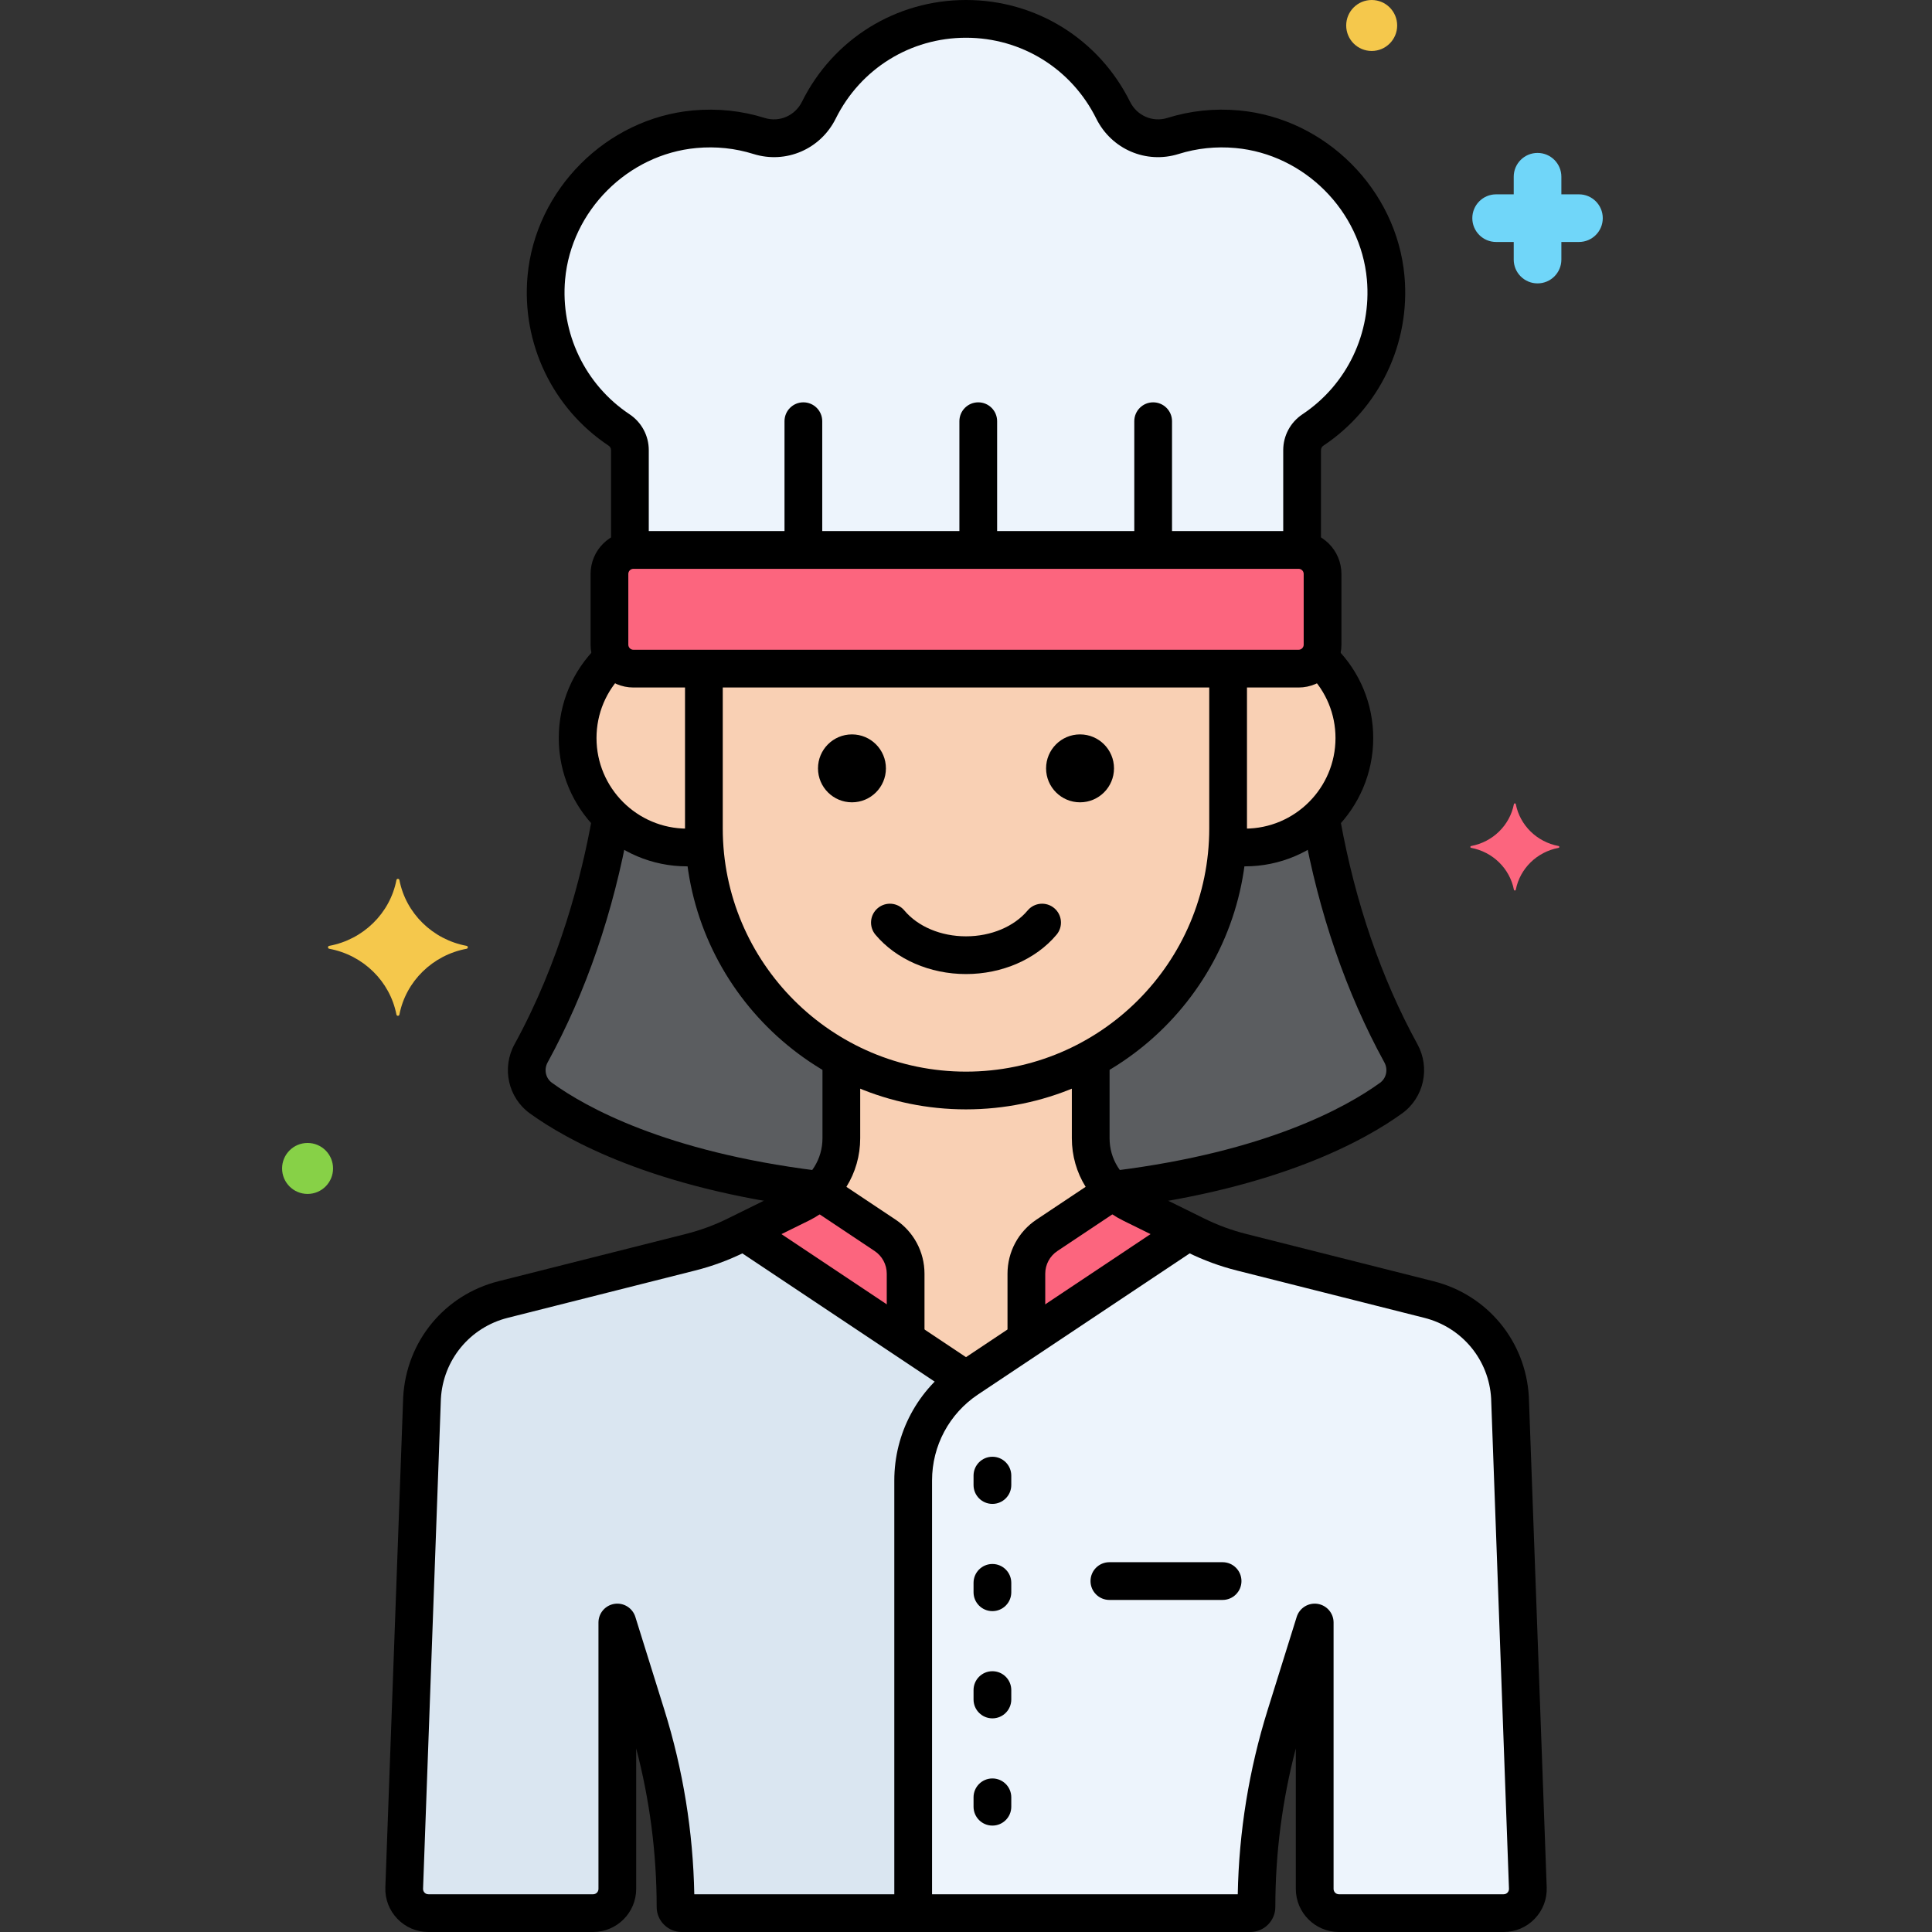 <svg xmlns="http://www.w3.org/2000/svg" height="512" viewBox="0 0 256 256" width="512"><rect x="0" y="0" width="256" height="256" fill="#333333" stroke="none"/><g id="Layer_46"><g><g><g><path d="m200.078 185.213c-.347-6.223-4.699-11.497-10.743-13.019l-24.833-6.269c-2.075-.522-4.089-1.263-6.009-2.209l-8.587-4.234c-3.298-1.626-5.386-4.984-5.386-8.66v-10.532c-4.92 2.682-10.551 4.208-16.52 4.208-5.97 0-11.6-1.526-16.52-4.208v10.533c0 3.677-2.088 7.034-5.386 8.66l-8.587 4.234c-1.919.946-3.933 1.687-6.009 2.209l-24.833 6.269c-6.044 1.521-10.396 6.796-10.743 13.019l-2.364 64.963c-.066 1.816 1.388 3.324 3.206 3.324h21.826c1.772 0 3.208-1.436 3.208-3.208v-35.301l3.846 12.32c2.563 8.212 3.867 16.765 3.867 25.368 0 .453.367.821.821.821h75.339c.453 0 .821-.367.821-.821 0-8.603 1.304-17.156 3.867-25.369l3.845-12.319v35.301c0 1.771 1.436 3.208 3.208 3.208h21.826c1.817 0 3.272-1.508 3.206-3.324z" fill="#f9d0b4"></path></g></g><g><g><path d="m202.442 250.176-2.364-64.963c-.347-6.223-4.699-11.497-10.743-13.019l-24.833-6.269c-2.075-.522-4.089-1.263-6.009-2.209l-1.045-.515-29.239 19.492c-4.504 3.002-7.209 8.058-7.209 13.471v57.336h44.669c.453 0 .821-.367.821-.821 0-8.603 1.304-17.156 3.867-25.369l3.845-12.319v35.301c0 1.771 1.436 3.208 3.208 3.208h21.826c1.817 0 3.272-1.508 3.206-3.324z" fill="#edf4fc"></path></g></g><g><g><path d="m128 182.843c-.071-.049-.138-.102-.209-.149l-29.239-19.492-1.045.515c-1.919.946-3.933 1.687-6.009 2.209l-24.833 6.269c-6.044 1.521-10.396 6.796-10.743 13.019l-2.364 64.963c-.066 1.816 1.388 3.324 3.206 3.324h21.826c1.772 0 3.208-1.436 3.208-3.208v-35.301l3.846 12.32c2.563 8.212 3.867 16.765 3.867 25.368 0 .453.367.821.821.821h30.669v-57.335c-.001-5.329 2.623-10.304 6.999-13.323z" fill="#dae6f1"></path></g></g><g><g><path d="m149.906 159.483c-.888-.438-1.679-1.009-2.374-1.67l-8.808 5.872c-1.701 1.134-2.723 3.043-2.723 5.088v8.728l21.448-14.299z" fill="#fc657e"></path></g></g><g><g><path d="m106.094 159.483-7.542 3.719 21.448 14.298v-8.728c0-2.044-1.022-3.954-2.723-5.088l-8.808-5.872c-.696.662-1.487 1.233-2.375 1.671z" fill="#fc657e"></path></g></g><g><g><path d="m111.48 150.822v-10.533c-10.179-5.548-17.308-16.042-18.124-28.194-.756.122-1.526.202-2.316.202-3.897 0-7.427-1.545-10.032-4.046-1.508 8.692-4.54 20.198-10.64 31.327-1.112 2.029-.572 4.566 1.303 5.922 4.92 3.557 16.083 9.666 36.93 12.174 1.803-1.784 2.879-4.231 2.879-6.852z" fill="#5b5d60"></path></g></g><g><g><path d="m185.633 139.578c-6.1-11.129-9.132-22.635-10.64-31.327-2.606 2.501-6.136 4.046-10.032 4.046-.79 0-1.56-.08-2.316-.202-.816 12.152-7.945 22.647-18.124 28.194v10.533c0 2.621 1.076 5.068 2.88 6.853 20.847-2.508 32.009-8.617 36.93-12.174 1.874-1.356 2.414-3.894 1.302-5.923z" fill="#5b5d60"></path></g></g><g><g><path d="m107.918 160.091c-.104 0-.208-.007-.314-.02-21.102-2.646-32.489-8.995-37.399-12.545-2.876-2.08-3.75-6.014-2.03-9.149 6.018-10.979 8.904-22.359 10.267-29.974.243-1.359 1.54-2.268 2.901-2.021 1.359.243 2.264 1.542 2.021 2.901-2.077 11.609-5.712 22.206-10.804 31.496-.51.93-.263 2.088.575 2.694 4.522 3.27 15.095 9.128 35.091 11.636 1.37.172 2.341 1.421 2.169 2.792-.157 1.265-1.234 2.19-2.477 2.19z"></path></g></g><g><g><path d="m148.082 160.091c-1.242 0-2.319-.925-2.478-2.189-.172-1.37.799-2.62 2.169-2.792 19.997-2.507 30.569-8.366 35.091-11.636.838-.606 1.085-1.764.575-2.694-5.058-9.229-8.68-19.751-10.764-31.276-.246-1.358.656-2.659 2.015-2.905 1.361-.247 2.66.657 2.905 2.015 1.989 10.994 5.43 21.007 10.229 29.763 1.719 3.136.846 7.069-2.03 9.149-4.91 3.55-16.297 9.899-37.399 12.545-.105.013-.21.02-.313.02z"></path></g></g><g><g><path d="m199.236 256h-21.826c-3.147 0-5.708-2.561-5.708-5.708v-18.615c-1.801 6.852-2.713 13.9-2.713 21.002 0 1.831-1.49 3.321-3.321 3.321h-75.337c-1.831 0-3.321-1.49-3.321-3.321 0-7.101-.912-14.149-2.713-21.002v18.615c0 3.147-2.561 5.708-5.708 5.708h-21.825c-1.564 0-3.023-.62-4.108-1.746s-1.652-2.606-1.596-4.169l2.364-64.963c.412-7.403 5.487-13.554 12.631-15.352l24.832-6.268c1.903-.479 3.758-1.161 5.515-2.027l8.587-4.234c2.462-1.214 3.991-3.673 3.991-6.418v-9.448c0-1.381 1.119-2.5 2.5-2.5s2.5 1.119 2.5 2.5v9.448c0 4.663-2.598 8.84-6.78 10.902l-8.587 4.234c-2.073 1.022-4.261 1.827-6.504 2.391l-24.832 6.268c-5.012 1.262-8.571 5.575-8.859 10.734l-2.362 64.915c-.009.249.103.418.198.517s.261.216.51.216h21.826c.39 0 .708-.317.708-.708v-35.301c0-1.235.902-2.285 2.123-2.472 1.219-.187 2.395.548 2.763 1.727l3.846 12.32c2.475 7.929 3.807 16.14 3.965 24.434h72.012c.158-8.295 1.49-16.507 3.965-24.435l3.846-12.319c.368-1.179 1.544-1.911 2.763-1.727 1.221.187 2.123 1.236 2.123 2.472v35.301c0 .39.317.708.708.708h21.826c.249 0 .414-.118.509-.216s.207-.269.198-.517l-2.364-64.963c-.285-5.11-3.844-9.424-8.854-10.685l-24.835-6.269c-2.241-.564-4.43-1.369-6.502-2.391l-8.587-4.234c-4.182-2.062-6.78-6.24-6.78-10.902v-9.385c0-1.381 1.119-2.5 2.5-2.5s2.5 1.119 2.5 2.5v9.385c0 2.745 1.529 5.204 3.991 6.418l8.587 4.234c1.757.866 3.612 1.548 5.514 2.027l24.835 6.269c7.142 1.798 12.217 7.948 12.627 15.303l2.367 65.011c.057 1.563-.51 3.044-1.596 4.169s-2.548 1.746-4.112 1.746z"></path></g></g><g><g><path d="m174.746 87.117c-.564.888-1.549 1.481-2.679 1.481h-9.335v21.168c0 .783-.036 1.558-.088 2.329.756.122 1.526.202 2.316.202 8.009 0 14.501-6.492 14.501-14.501 0-4.232-1.824-8.028-4.715-10.679z" fill="#f9d0b4"></path></g></g><g><g><path d="m93.268 109.766c0-4.074 0-14.527 0-21.168h-9.335c-1.129 0-2.115-.593-2.679-1.481-2.892 2.651-4.716 6.447-4.716 10.679 0 8.009 6.492 14.501 14.501 14.501.79 0 1.56-.081 2.316-.202-.051-.771-.087-1.546-.087-2.329z" fill="#f9d0b4"></path></g></g><g><g><path d="m93.268 88.598v21.168c0 19.102 15.629 34.732 34.732 34.732s34.732-15.629 34.732-34.732v-21.168z" fill="#f9d0b4"></path></g></g><g><g><path d="m172.067 72.871h-88.134c-1.756 0-3.179 1.423-3.179 3.179v9.369c0 1.756 1.423 3.179 3.179 3.179h88.133c1.756 0 3.179-1.423 3.179-3.179v-9.369c0-1.756-1.423-3.179-3.178-3.179z" fill="#fc657e"></path></g></g><g><g><path d="m183.61 36.811c-.93-10.36-9.308-18.742-19.666-19.688-2.991-.273-5.867.062-8.525.894-3.142.983-6.454-.468-7.919-3.417-3.563-7.17-10.948-12.1-19.5-12.1s-15.937 4.93-19.499 12.1c-1.465 2.949-4.777 4.4-7.919 3.417-2.658-.831-5.534-1.167-8.525-.894-10.359.946-18.737 9.328-19.667 19.688-.754 8.397 3.26 15.915 9.64 20.162.896.597 1.436 1.598 1.436 2.675v13.27c.154-.023.307-.047.468-.047h88.133c.16 0 .314.024.468.047v-13.27c0-1.076.54-2.078 1.436-2.675 6.379-4.247 10.393-11.765 9.639-20.162z" fill="#edf4fc"></path></g></g><g><g><path d="m128 129.068c-4.776 0-9.262-1.95-11.999-5.215-.887-1.058-.748-2.635.31-3.522 1.06-.887 2.636-.748 3.522.31 1.798 2.146 4.852 3.427 8.167 3.427s6.369-1.281 8.167-3.427c.887-1.058 2.464-1.197 3.522-.31s1.197 2.464.31 3.522c-2.737 3.265-7.223 5.215-11.999 5.215z"></path></g></g><g><g><circle cx="143.111" cy="101.811" r="4.5"></circle></g></g><g><g><circle cx="112.889" cy="101.811" r="4.5"></circle></g></g><g><g><path d="m164.96 114.797c-.515 0-1.034-.027-1.588-.084-1.374-.141-2.373-1.368-2.232-2.742.141-1.373 1.357-2.385 2.742-2.232.383.039.735.058 1.078.058 6.617 0 12-5.383 12-12 0-3.176-1.24-6.173-3.492-8.44-.973-.979-.967-2.563.012-3.536.979-.972 2.563-.968 3.536.012 3.188 3.21 4.944 7.459 4.944 11.964.001 9.374-7.626 17-17 17z"></path></g></g><g><g><path d="m91.04 114.797c-9.374 0-17-7.626-17-17 0-4.596 1.818-8.906 5.118-12.136.986-.966 2.569-.949 3.535.038s.949 2.57-.038 3.535c-2.332 2.282-3.615 5.322-3.615 8.563 0 6.617 5.383 12 12 12 .44 0 .899-.031 1.403-.096 1.374-.18 2.622.792 2.797 2.162.176 1.37-.792 2.622-2.162 2.797-.717.093-1.384.137-2.038.137z"></path></g></g><g><g><path d="m128 146.998c-20.529 0-37.231-16.702-37.231-37.231v-20.392c0-1.381 1.119-2.5 2.5-2.5s2.5 1.119 2.5 2.5v20.391c0 17.772 14.459 32.231 32.231 32.231s32.231-14.459 32.231-32.231v-20.422c0-1.381 1.119-2.5 2.5-2.5s2.5 1.119 2.5 2.5v20.422c0 20.529-16.702 37.232-37.231 37.232z"></path></g></g><g><g><path d="m172.066 91.098h-88.132c-3.131 0-5.679-2.548-5.679-5.679v-9.369c0-3.131 2.548-5.679 5.679-5.679h88.133c3.131 0 5.679 2.548 5.679 5.679v9.369c0 3.131-2.548 5.679-5.68 5.679zm-88.132-15.727c-.375 0-.679.305-.679.679v9.369c0 .375.305.679.679.679h88.133c.375 0 .679-.305.679-.679v-9.369c0-.375-.305-.679-.679-.679z"></path></g></g><g><g><path d="m172.534 74.813c-1.381 0-2.5-1.119-2.5-2.5v-12.665c0-1.915.954-3.692 2.55-4.756 5.901-3.928 9.172-10.771 8.536-17.857-.817-9.101-8.299-16.59-17.404-17.421-2.579-.238-5.122.03-7.551.79-4.299 1.345-8.886-.628-10.904-4.69-3.284-6.609-9.898-10.714-17.261-10.714-7.364 0-13.978 4.105-17.261 10.713-2.018 4.063-6.603 6.035-10.904 4.69-2.43-.76-4.971-1.027-7.552-.79-9.104.831-16.586 8.321-17.403 17.421-.636 7.086 2.634 13.929 8.535 17.857 1.597 1.063 2.551 2.841 2.551 4.756v12.665c0 1.381-1.119 2.5-2.5 2.5s-2.5-1.119-2.5-2.5v-12.664c0-.238-.12-.46-.322-.594-7.427-4.944-11.544-13.553-10.744-22.467 1.029-11.468 10.457-20.906 21.928-21.954 3.242-.294 6.437.04 9.499.997 1.941.608 4.016-.294 4.935-2.143 4.133-8.319 12.463-13.487 21.738-13.487s17.604 5.168 21.738 13.488c.919 1.849 2.995 2.749 4.934 2.143 3.063-.958 6.258-1.293 9.499-.998 11.472 1.047 20.9 10.485 21.929 21.954.8 8.914-3.316 17.522-10.744 22.467-.201.134-.321.356-.321.594v12.665c-.001 1.381-1.12 2.5-2.501 2.5z"></path></g></g><g><g><path d="m106.451 74.311c-1.381 0-2.5-1.119-2.5-2.5v-16c0-1.381 1.119-2.5 2.5-2.5s2.5 1.119 2.5 2.5v16c0 1.38-1.119 2.5-2.5 2.5z"></path></g></g><g><g><path d="m129.625 74.311c-1.381 0-2.5-1.119-2.5-2.5v-16c0-1.381 1.119-2.5 2.5-2.5s2.5 1.119 2.5 2.5v16c0 1.38-1.119 2.5-2.5 2.5z"></path></g></g><g><g><path d="m152.799 74.311c-1.381 0-2.5-1.119-2.5-2.5v-16c0-1.381 1.119-2.5 2.5-2.5s2.5 1.119 2.5 2.5v16c0 1.38-1.119 2.5-2.5 2.5z"></path></g></g><g><g><path d="m131.5 199.274c-1.381 0-2.5-1.119-2.5-2.5v-1.247c0-1.381 1.119-2.5 2.5-2.5s2.5 1.119 2.5 2.5v1.247c0 1.381-1.119 2.5-2.5 2.5z"></path></g></g><g><g><path d="m131.5 213.483c-1.381 0-2.5-1.119-2.5-2.5v-1.247c0-1.381 1.119-2.5 2.5-2.5s2.5 1.119 2.5 2.5v1.247c0 1.381-1.119 2.5-2.5 2.5z"></path></g></g><g><g><path d="m131.5 227.692c-1.381 0-2.5-1.119-2.5-2.5v-1.247c0-1.381 1.119-2.5 2.5-2.5s2.5 1.119 2.5 2.5v1.247c0 1.381-1.119 2.5-2.5 2.5z"></path></g></g><g><g><path d="m131.5 241.901c-1.381 0-2.5-1.119-2.5-2.5v-1.247c0-1.381 1.119-2.5 2.5-2.5s2.5 1.119 2.5 2.5v1.247c0 1.381-1.119 2.5-2.5 2.5z"></path></g></g><g><g><path d="m162 212h-15c-1.381 0-2.5-1.119-2.5-2.5s1.119-2.5 2.5-2.5h15c1.381 0 2.5 1.119 2.5 2.5s-1.119 2.5-2.5 2.5z"></path></g></g><g><g><path d="m61.822 125.33c-4.498-.838-8.043-4.31-8.898-8.716-.043-.221-.352-.221-.395 0-.855 4.406-4.4 7.879-8.898 8.716-.226.042-.226.345 0 .387 4.498.838 8.043 4.31 8.898 8.717.043.221.352.221.395 0 .855-4.406 4.4-7.879 8.898-8.717.225-.042.225-.344 0-.387z" fill="#f5c84c"></path></g></g><g><g><path d="m206.515 112.101c-2.862-.533-5.118-2.743-5.663-5.547-.027-.141-.224-.141-.251 0-.544 2.804-2.8 5.014-5.663 5.547-.144.027-.144.219 0 .246 2.862.533 5.118 2.743 5.663 5.547.027.141.224.141.251 0 .544-2.804 2.8-5.014 5.663-5.547.143-.027.143-.219 0-.246z" fill="#fc657e"></path></g></g><g><g><path d="m198.246 25.75h2.33v-2.33c0-1.744 1.413-3.157 3.157-3.157s3.157 1.413 3.157 3.157v2.33h2.329c1.744 0 3.157 1.413 3.157 3.157s-1.413 3.157-3.157 3.157h-2.329v2.33c0 1.744-1.413 3.157-3.157 3.157s-3.157-1.413-3.157-3.157v-2.33h-2.33c-1.744 0-3.157-1.413-3.157-3.157s1.413-3.157 3.157-3.157z" fill="#70d6f9"></path></g></g><g><g><circle cx="40.755" cy="154.825" fill="#87d147" r="3.377"></circle></g></g><g><g><circle cx="181.755" cy="3.377" fill="#f5c84c" r="3.377"></circle></g></g><g><g><path d="m121 255.438c-1.381 0-2.5-1.119-2.5-2.5v-56.774c0-6.264 3.111-12.077 8.323-15.551l28.939-19.293c1.149-.767 2.701-.456 3.467.693s.456 2.701-.693 3.467l-28.939 19.293c-3.817 2.544-6.096 6.803-6.096 11.391v56.774c-.001 1.381-1.12 2.5-2.501 2.5z"></path></g></g><g><g><path d="m127.164 184.778c-.477 0-.958-.136-1.384-.42l-28.171-18.781c-1.149-.766-1.459-2.318-.693-3.467s2.317-1.459 3.467-.693l28.171 18.781c1.149.766 1.459 2.318.693 3.467-.482.722-1.275 1.113-2.083 1.113z"></path></g></g><g><g><path d="m136 178.875c-1.381 0-2.5-1.119-2.5-2.5v-7.602c0-2.887 1.434-5.566 3.836-7.168l8-5.333c1.148-.766 2.702-.456 3.467.693.766 1.149.456 2.701-.693 3.467l-8 5.333c-1.008.672-1.61 1.796-1.61 3.008v7.602c0 1.38-1.119 2.5-2.5 2.5z"></path></g></g><g><g><path d="m120 179.344c-1.381 0-2.5-1.119-2.5-2.5v-8.072c0-1.211-.602-2.335-1.61-3.008l-8.209-5.473c-1.149-.766-1.459-2.318-.693-3.467.766-1.148 2.318-1.459 3.467-.693l8.209 5.473c2.402 1.602 3.836 4.281 3.836 7.168v8.072c0 1.381-1.119 2.5-2.5 2.5z"></path></g></g></g></g></svg>